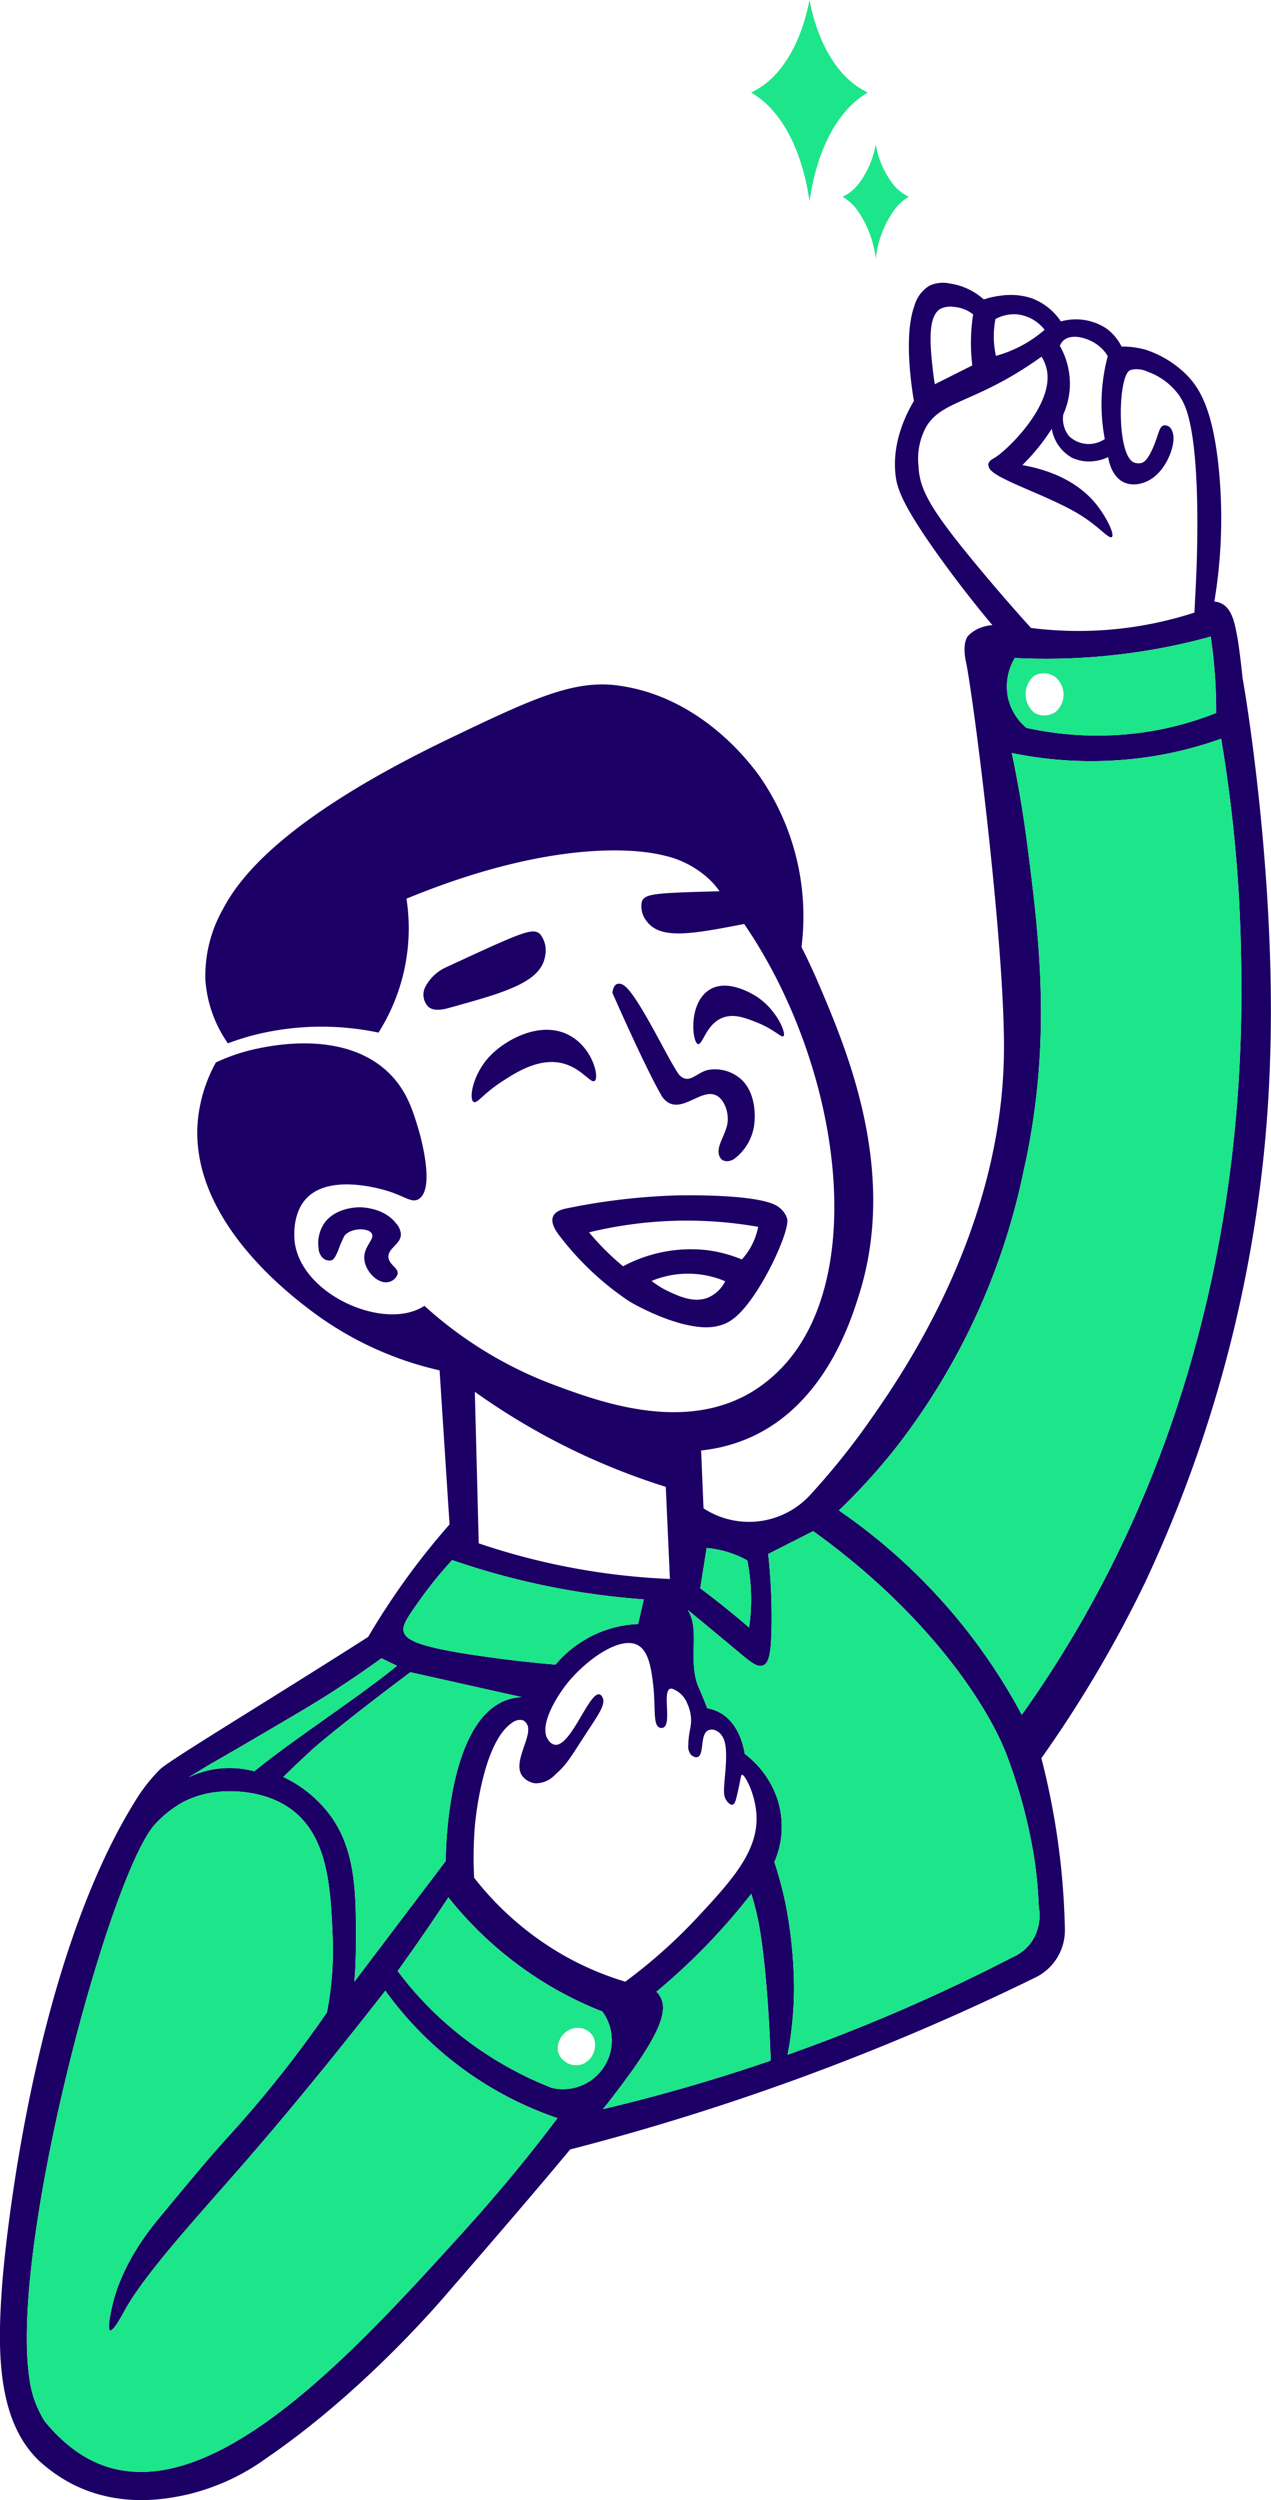 <svg xmlns="http://www.w3.org/2000/svg" width="167.076" height="328.415" viewBox="0 0 167.076 328.415"><g transform="translate(-1327.38 -305.832)"><g transform="translate(1327.38 318.743)"><g transform="translate(0 24.241)"><path d="M1490.8,521.09c-.1-1.154-.319-3.28-.65-5.565-.041-.281-.1-.618-.186-1.067-.33-1.776-.73-3.422-2.018-4.062a2.57,2.57,0,0,0-.937-.255,66.421,66.421,0,0,0,.563-17.64c-.746-7.18-2.292-10.171-4.129-12.057a13.63,13.63,0,0,0-5.442-3.378,11.355,11.355,0,0,0-3.19-.422,6.5,6.5,0,0,0-2.031-2.4,7.28,7.28,0,0,0-5.945-.9,7.942,7.942,0,0,0-3.895-3.068,8.878,8.878,0,0,0-3.962-.322,10.783,10.783,0,0,0-2.276.5,8.533,8.533,0,0,0-4.421-2.085,4.357,4.357,0,0,0-2.7.264,4.54,4.54,0,0,0-2,2.661c-1.487,4.019-.267,11.326-.066,12.485-2.68,4.565-2.615,8.1-2.4,9.851.2,1.581.775,3.805,6.247,11.327,2.572,3.536,4.852,6.353,6.472,8.285a5.071,5.071,0,0,0-1.4.281,4.44,4.44,0,0,0-1.795,1.126c-.783.962-.348,3.107-.328,3.19.92,3.917,5.213,37.529,5.04,51.608-.289,23.484-13.439,42.326-17.671,48.355a95.448,95.448,0,0,1-7.687,9.574,10.931,10.931,0,0,1-14.133,1.879l-.317-7.6a21.241,21.241,0,0,0,6.632-1.789c9.72-4.447,13.074-15.271,14.2-18.9,5.038-16.258-1.779-32.174-5.348-40.535-.881-2.063-1.7-3.744-2.289-4.905a32.241,32.241,0,0,0-5.5-22.419c-1.812-2.525-8.241-10.572-18.67-11.945-5.812-.765-11.272,1.778-21.957,6.9-22.25,10.659-27.877,18.575-29.957,22.536a17.787,17.787,0,0,0-2.274,9.273,16.535,16.535,0,0,0,2.956,8.3,34.36,34.36,0,0,1,3.7-1.152,36.359,36.359,0,0,1,16.1-.256,25.615,25.615,0,0,0,3.677-17.592c.569-.235,1.58-.646,2.848-1.128,16.945-6.435,27.316-5.464,30.939-4.556a12.837,12.837,0,0,1,6.093,3.209,11.278,11.278,0,0,1,1.278,1.5c-8.5.23-9.811.3-10.216,1.353a3.035,3.035,0,0,0,.587,2.519c1.785,2.551,6.066,1.731,12.656.468l.205-.041c12.609,18.412,16.453,45.925,5.139,58.087a19.541,19.541,0,0,1-4.37,3.525c-8.955,5.167-19.834,1.135-25.764-1.062a52.878,52.878,0,0,1-17.037-10.392,6.423,6.423,0,0,1-.915.493c-5.336,2.34-15.151-2.163-16.115-8.726-.026-.174-.567-3.89,1.689-6.052,2.837-2.72,8.393-1.351,9.591-1.055,3.044.75,3.963,1.919,4.97,1.335,2.341-1.356.075-8.942-.029-9.282-.729-2.388-1.5-4.924-3.725-7.16-5.731-5.773-15.355-3.771-17.443-3.337a24.613,24.613,0,0,0-5.434,1.814,19.684,19.684,0,0,0-2.361,7.481c-1.276,12.908,11.9,22.88,14.918,25.168a44.284,44.284,0,0,0,16.847,7.8q.655,10.119,1.311,20.239a95.4,95.4,0,0,0-7.6,9.852q-1.69,2.515-3.1,4.926c-13.271,8.465-26.169,16.22-27.346,17.384-.784.775-1.454,1.6-1.455,1.6A23.1,23.1,0,0,0,1345.6,667c-14.8,23.058-17.9,63.759-17.9,63.759-.633,8.317-.934,18.055,4.763,23.564a20.152,20.152,0,0,0,4.456,3.126c6.293,3.187,12.517,1.919,14.972,1.382a29.084,29.084,0,0,0,10.564-4.843c12.639-8.648,22.528-20.243,23.662-21.551,6.7-7.725,12.021-13.914,16.163-18.9l.051-.062q3.193-.823,6.5-1.748c7.568-2.121,15.573-4.662,23.92-7.723a321.5,321.5,0,0,0,30.767-13.135,6.887,6.887,0,0,0,3.844-6.333,97.56,97.56,0,0,0-3.092-22.457,160.673,160.673,0,0,0,13.595-23,174.115,174.115,0,0,0,16.494-69.53c.736-24.566-3.618-49.432-3.657-49.429C1490.708,520.109,1490.8,521.09,1490.8,521.09Zm-27.82,165.116a5.981,5.981,0,0,1-2.581,2.064,235.039,235.039,0,0,1-27.774,12.151q-.86.311-1.712.612a47.864,47.864,0,0,0,.842-8.747,59.429,59.429,0,0,0-1.113-11.089,52.17,52.17,0,0,0-1.467-5.488,11.627,11.627,0,0,0,.907-3.413,12.136,12.136,0,0,0-.375-4.41,12.416,12.416,0,0,0-4.434-6.38c-.089-.6-.664-4.13-3.466-5.515a5.2,5.2,0,0,0-1.46-.467q-.513-1.346-1.126-2.745c-1.489-3.385.247-7.638-1.447-10.194,2.911,2.391,5.095,4.212,6.437,5.336,1.766,1.478,2.7,2.278,3.472,1.971.8-.319,1.069-1.676,1.122-5.2a76.964,76.964,0,0,0-.445-9.439l5.911-3c14.111,10.1,22.352,21.716,25.311,29.053a69.2,69.2,0,0,1,3.844,14.485c.327,2.4.454,4.411.508,5.817A6.223,6.223,0,0,1,1462.979,686.206Zm-63.062,19.181a46.942,46.942,0,0,1-15.024-9.479,45.937,45.937,0,0,1-5.248-5.876q1.942-2.691,3.894-5.536,1.428-2.084,2.779-4.135a48.958,48.958,0,0,0,13.125,11.505,48.043,48.043,0,0,0,7.115,3.488,6.412,6.412,0,0,1-6.642,10.032Zm-68.66,38.288c-2.664-17.537,10.467-66.074,16.432-72.843a14.57,14.57,0,0,1,3.854-3.043,12.842,12.842,0,0,1,4.754-1.312c.632-.059,5.5-.462,9.27,2.249,4.982,3.583,5.275,10.52,5.541,16.8a42.668,42.668,0,0,1-.751,9.946,153.659,153.659,0,0,1-13,16.35c-2.252,2.461-4.434,5.089-8.8,10.345-1.515,1.826-5.219,6.372-6.471,12.071-.132.6-.628,2.86-.225,3.01s1.58-2.028,1.833-2.493c2.688-4.94,9.586-12.384,15.688-19.392,4.286-4.922,10.5-12.3,18.651-22.742a46.24,46.24,0,0,0,22.625,16.739c-2.329,3.1-6.472,8.422-12.1,14.638-14.027,15.48-32.178,35.512-46.779,31.257-1.932-.563-5.145-1.943-8.517-6.063A13.718,13.718,0,0,1,1331.257,743.675Zm39.662-73.911a16.406,16.406,0,0,0-6.3-5.218q.936-.92,1.909-1.843s.931-.884,1.807-1.688c1.352-1.242,6.2-5.157,12.986-10.229l14.667,3.274a6.7,6.7,0,0,0-1.9.34c-7.827,2.629-8.1,19.45-8.116,21.182l-12.01,15.858c.092-1.123.192-2.742.2-4.69C1374.194,680.129,1374.216,674.424,1370.919,669.764Zm31.7,18.841a40.174,40.174,0,0,1-12.913-10.823,51.257,51.257,0,0,1,.094-6.775s.87-10.742,4.812-13.521a1.755,1.755,0,0,1,1.452-.412,1.137,1.137,0,0,1,.563.493c.912,1.458-1.811,4.752-.7,6.686a2.494,2.494,0,0,0,1.83,1.126,3.5,3.5,0,0,0,2.64-1.179c1.531-1.322,2.015-2.3,4.116-5.506,1.584-2.418,2.563-3.758,2.041-4.645a.658.658,0,0,0-.352-.352c-1.387-.4-3.783,6.96-5.912,6.615a1.384,1.384,0,0,1-.844-.633c-1.28-1.757.971-5.505,2.432-7.355,2.428-3.076,7.056-6.439,9.405-5.056,1.288.759,1.663,2.763,1.923,4.866.409,3.3-.049,5.55.877,5.927a.664.664,0,0,0,.493,0c1.125-.525-.134-4.674.868-5.091.253-.1.551.071.985.328a3.354,3.354,0,0,1,1.313,1.642,5.342,5.342,0,0,1,.469,1.83c.088,1.268-.31,1.713-.351,3.564a1.669,1.669,0,0,0,.375,1.315c.019.017.46.412.844.281.907-.307.282-3.005,1.407-3.519a1.284,1.284,0,0,1,.7-.07,1.828,1.828,0,0,1,1.126.844c1.154,1.695-.031,6.523.3,7.872a1.95,1.95,0,0,0,.428.792c.109.115.369.388.612.344.317-.056.458-.618.563-1.056.515-2.14.536-2.851.7-2.885.337-.069,1.731,2.437,1.9,5.208.292,4.789-3.182,8.619-7.812,13.582a68.661,68.661,0,0,1-9.429,8.394A39.091,39.091,0,0,1,1402.621,688.605Zm-2.807-49.034a98.7,98.7,0,0,0,12.2,1.642l-.75,3.237a15.025,15.025,0,0,0-5,1.079,15.2,15.2,0,0,0-5.864,4.256c-2.358-.2-5.713-.532-9.732-1.113-8.215-1.186-9.932-2.078-10.228-3.237-.216-.843.6-2.012,2.252-4.316a51.844,51.844,0,0,1,4.129-5.067A98.738,98.738,0,0,0,1399.814,639.572ZM1379.57,649.94c-5.113,4.189-13.646,9.67-18.759,13.858a12.459,12.459,0,0,0-8.657.8q1.452-.881,2.906-1.769s1.148-.6,11.781-6.869c2.582-1.523,6.28-3.825,10.685-7.011Zm40.7-15.482a13.732,13.732,0,0,1,3.988.985,13.465,13.465,0,0,1,1.361.657,26.79,26.79,0,0,1,.422,7.084c-.044.6-.109,1.18-.187,1.736q-.76-.657-1.549-1.314-2.463-2.053-4.879-3.847Q1419.847,637.109,1420.269,634.458Zm49.9,8.593a149.19,149.19,0,0,1-8.472,13.328,76.168,76.168,0,0,0-24.044-26.848,82.259,82.259,0,0,0,7.252-7.936,88.131,88.131,0,0,0,17-36.52c3.842-16.971,2.066-30.866.544-42.773-.651-5.093-1.446-9.308-2.066-12.268a51.646,51.646,0,0,0,19.318.3,50.564,50.564,0,0,0,8.2-2.176,188.936,188.936,0,0,1,2.58,26.742C1490.809,568.352,1491.272,605.608,1470.164,643.051Zm-9.383-125.5a81.865,81.865,0,0,0,21.6-1.783q2.136-.47,4.142-1.027c.174,1.164.324,2.383.441,3.654.21,2.268.29,4.4.281,6.381a42.27,42.27,0,0,1-7.788,2.252,43.208,43.208,0,0,1-17.157-.3,7.18,7.18,0,0,1-2.422-3.984A7.252,7.252,0,0,1,1460.781,517.555Zm6.433-41.741c1.109-.932,3.3-.289,4.593.737a4.986,4.986,0,0,1,1.185,1.364,24.178,24.178,0,0,0-.622,3.14,24.616,24.616,0,0,0,.232,7.736,3.734,3.734,0,0,1-4.677-.358,3.591,3.591,0,0,1-.774-2.885,9.9,9.9,0,0,0,.856-3.554,10.12,10.12,0,0,0-1.314-5.442A1.88,1.88,0,0,1,1467.214,475.813Zm-8.979-2.784a5.07,5.07,0,0,1,2.874-.607,5.282,5.282,0,0,1,3.582,2.022,16.257,16.257,0,0,1-6.4,3.42,11.826,11.826,0,0,1-.059-4.835Zm-7.229-1.344a3.082,3.082,0,0,1,1.819-.242,4.574,4.574,0,0,1,2.466.978c-.1.672-.186,1.393-.235,2.158a24.723,24.723,0,0,0,.129,4.545l-4.924,2.473c-.074-.432-.182-1.113-.272-1.951C1449.673,476.671,1449.25,472.709,1451.007,471.686Zm5.693,34.8c-7.055-8.392-8.457-11.011-8.586-14.169a8.723,8.723,0,0,1,1.032-5.161c1.678-2.74,4.552-3.028,9.759-5.818a47.48,47.48,0,0,0,5.383-3.365,5.256,5.256,0,0,1,.749,2.041c.636,4.677-5.516,10.487-7.015,11.307-.138.075-.683.353-.735.808a1.208,1.208,0,0,0,.481.9c1.479,1.373,7.821,3.406,11.553,5.707,2.565,1.581,3.828,3.246,4.208,2.931.417-.346-.744-2.658-2.017-4.256-1.179-1.48-3.891-4.155-9.745-5.192a27.245,27.245,0,0,0,3.866-4.774,5.356,5.356,0,0,0,2.644,3.8,5.3,5.3,0,0,0,2.99.446,5.717,5.717,0,0,0,1.782-.525c.026.206.367,2.638,2.224,3.388a3.306,3.306,0,0,0,1.976.1c3.189-.674,4.665-4.929,4.349-6.42-.053-.253-.183-.929-.694-1.149a.9.9,0,0,0-.539-.081c-.674.148-.692,1.363-1.521,3.146-.607,1.307-1,1.658-1.407,1.783a1.694,1.694,0,0,1-.931-.03c-2.407-.8-2.207-11.621-.536-12.164a3.075,3.075,0,0,1,.48-.1,3.441,3.441,0,0,1,1.832.333,8.616,8.616,0,0,1,4.129,3.143,7.841,7.841,0,0,1,.8,1.548c2.251,5.862,1.428,21.928,1.352,23.411-.025.5-.152,2.971-.179,3.519a49.338,49.338,0,0,1-21.488,2.017C1460.319,510.744,1458.221,508.293,1456.7,506.483Zm-51.8,116.152a89.009,89.009,0,0,0,9.993,3.8q.272,6.052.543,12.1a89.722,89.722,0,0,1-25.129-4.679q-.257-9.953-.514-19.905A89.246,89.246,0,0,0,1404.9,622.635Zm9.135,70.558a2.924,2.924,0,0,0-.375-.44,82.567,82.567,0,0,0,11.622-11.791q.432-.537.85-1.075a33.573,33.573,0,0,1,.9,3.483c1.07,5.333,1.535,14.426,1.656,18.44-7.841,2.687-15.242,4.759-22.045,6.37C1413.759,699.188,1415.543,695.362,1414.035,693.193Z" transform="translate(-1327.38 -468.271)" fill="#1c0066"></path><path d="M1573.794,845.51a5.719,5.719,0,0,0-2.645,2.4,2.262,2.262,0,0,0,.31,2.821c.755.618,1.98.327,2.7.127,7.338-2.031,12.1-3.35,12.637-6.842a3.443,3.443,0,0,0-.67-2.857C1585.141,840.254,1583.7,840.941,1573.794,845.51Z" transform="translate(-1515.133 -755.61)" fill="#1c0066"></path><g transform="translate(41.832 92.062)"><path d="M1644.938,995.115c-.4.939.551,2.187,1.1,2.866a38.047,38.047,0,0,0,8.993,8.334s5.666,3.375,10.129,3.366a6.613,6.613,0,0,0,2.218-.409h0a5.75,5.75,0,0,0,1.586-.984c3.268-2.792,7.2-11.389,6.738-12.892a3.184,3.184,0,0,0-.235-.555,3.412,3.412,0,0,0-.983-1.039c-2.587-1.744-13.392-1.448-13.392-1.448a84.39,84.39,0,0,0-14.567,1.744C1646.137,994.191,1645.232,994.424,1644.938,995.115Zm20.452,10.628c-1.89.811-3.922-.147-5.314-.8a11.219,11.219,0,0,1-2.184-1.356,12.513,12.513,0,0,1,9.671.042A4.516,4.516,0,0,1,1665.39,1005.743Zm-3.005-10.08a54.387,54.387,0,0,1,9.512.816,8.812,8.812,0,0,1-2.144,4.286,17.745,17.745,0,0,0-4.7-1.233,18.857,18.857,0,0,0-10.912,2.133c-.528-.437-1.068-.91-1.615-1.423a33.965,33.965,0,0,1-2.86-3.039A54.485,54.485,0,0,1,1662.385,995.663Z" transform="translate(-1614.067 -964.535)" fill="#1c0066"></path><path d="M1610.587,897.69c-3.551-1.35-7.7.943-9.666,2.966-2.364,2.429-2.9,5.81-2.189,6.121.47.206,1.2-1.061,3.626-2.645,1.681-1.1,4.368-2.856,7.184-2.586,3.068.294,4.455,2.818,5.051,2.471C1615.333,903.586,1614.24,899.079,1610.587,897.69Z" transform="translate(-1578.278 -891.225)" fill="#1c0066"></path><path d="M1520.5,1001.329c-1.6-2.079-4.567-2.1-4.727-2.1-.569,0-3.428.1-4.8,2.251a4.729,4.729,0,0,0-.651,3.085,1.908,1.908,0,0,0,.6,1.357,1.291,1.291,0,0,0,1.067.284c.348-.107.528-.425.909-1.286a14.241,14.241,0,0,1,.844-1.97c.84-1.02,3.091-1.07,3.569-.281.469.773-1.153,1.714-.965,3.448.168,1.556,1.727,3.125,3.026,2.956a1.577,1.577,0,0,0,1.337-1.056c.164-.859-1.149-1.208-1.2-2.252-.055-1.208,1.661-1.67,1.638-3.03A2.351,2.351,0,0,0,1520.5,1001.329Z" transform="translate(-1510.281 -969.852)" fill="#1c0066"></path><path d="M1729.741,876.131c1.49-.549,3.055.078,4.5.657,2.287.915,3.194,2.052,3.458,1.783.381-.388-.868-3.375-3.345-5.071-.4-.277-4.285-2.854-6.8-.73-2.344,1.978-1.839,6.623-1.1,6.845C1727.059,879.8,1727.519,876.95,1729.741,876.131Z" transform="translate(-1676.536 -871.674)" fill="#1c0066"></path><path d="M1688.789,883.232a1.723,1.723,0,0,1-.864-.738c-1.547-2.3-5.5-10.739-7.224-11.568a.965.965,0,0,0-.75-.094c-.461.182-.581.88-.615,1.158.49,1.113,4.3,9.728,6.339,13.292a2.712,2.712,0,0,0,1.079,1.173c2.028,1.062,4.39-1.907,6.24-.985,1.085.54,1.609,2.227,1.5,3.425-.138,1.53-1.371,2.984-1.18,4.185a1.25,1.25,0,0,0,.429.837,1.124,1.124,0,0,0,.636.195,1.829,1.829,0,0,0,.92-.262,6.708,6.708,0,0,0,2.714-4.814c.052-.522.37-4.317-2.276-6.094a5.152,5.152,0,0,0-3.917-.8C1690.523,882.51,1689.764,883.553,1688.789,883.232Z" transform="translate(-1640.67 -870.788)" fill="#1c0066"></path></g></g></g><g transform="translate(1330.905 305.832)"><g transform="translate(0 83.626)"><path d="M1559.245,1211.238c.3,1.159,2.013,2.051,10.228,3.237,4.02.581,7.375.914,9.733,1.113a15.2,15.2,0,0,1,5.863-4.256,15.027,15.027,0,0,1,5-1.079l.751-3.237a98.758,98.758,0,0,1-25.194-5.161,51.846,51.846,0,0,0-4.129,5.067C1559.849,1209.226,1559.029,1210.395,1559.245,1211.238Z" transform="translate(-1509.712 -1080.547)" fill="#1de589"></path><path d="M1438.6,1272.145q-1.454.888-2.906,1.769a12.458,12.458,0,0,1,8.657-.8c5.113-4.189,13.646-9.67,18.759-13.859l-2.044-.985c-4.4,3.186-8.1,5.488-10.685,7.011C1439.747,1271.547,1438.6,1272.145,1438.6,1272.145Z" transform="translate(-1414.444 -1124.055)" fill="#1de589"></path><path d="M1736.248,1205.342c.079-.556.143-1.135.188-1.736a26.79,26.79,0,0,0-.422-7.084,13.408,13.408,0,0,0-1.36-.657,13.734,13.734,0,0,0-3.988-.985l-.844,5.3q2.41,1.8,4.879,3.847Q1735.487,1204.686,1736.248,1205.342Z" transform="translate(-1641.3 -1075.167)" fill="#1de589"></path><path d="M1353.666,1423.469c14.6,4.255,32.752-15.777,46.779-31.257,5.632-6.216,9.776-11.542,12.1-14.638a46.24,46.24,0,0,1-22.625-16.739c-8.151,10.446-14.365,17.82-18.651,22.742-6.1,7.009-13,14.453-15.688,19.393-.253.464-1.415,2.648-1.833,2.493s.093-2.41.225-3.01c1.252-5.7,4.956-10.245,6.471-12.071,4.362-5.255,6.544-7.883,8.8-10.345a153.646,153.646,0,0,0,13-16.35,42.682,42.682,0,0,0,.751-9.946c-.265-6.282-.558-13.219-5.541-16.8-3.769-2.71-8.638-2.308-9.27-2.249a12.842,12.842,0,0,0-4.754,1.312,14.568,14.568,0,0,0-3.854,3.043c-5.965,6.769-19.1,55.306-16.432,72.843a13.718,13.718,0,0,0,2.007,5.518C1348.521,1421.526,1351.734,1422.906,1353.666,1423.469Z" transform="translate(-1342.79 -1182.959)" fill="#1de589"></path><path d="M1582.81,1410.574a48.056,48.056,0,0,1-7.115-3.488,48.962,48.962,0,0,1-13.125-11.505q-1.351,2.05-2.779,4.135-1.95,2.845-3.894,5.536a45.954,45.954,0,0,0,5.248,5.876,46.948,46.948,0,0,0,15.024,9.479,6.412,6.412,0,0,0,6.641-10.033Zm-2.435,6.841a2.487,2.487,0,0,1-3.4-1.572,2.738,2.738,0,0,1,2.191-3.092,2.352,2.352,0,0,1,2.493,1.215A2.74,2.74,0,0,1,1580.375,1417.415Z" transform="translate(-1507.156 -1229.964)" fill="#1de589"></path><path d="M1768.249,1228.777a69.189,69.189,0,0,0-3.844-14.485c-2.959-7.337-11.2-18.949-25.311-29.053l-5.912,3a76.864,76.864,0,0,1,.445,9.439c-.053,3.522-.324,4.879-1.122,5.2-.769.307-1.706-.492-3.472-1.971-1.342-1.124-3.526-2.945-6.437-5.336,1.694,2.556-.042,6.809,1.447,10.194q.615,1.4,1.126,2.745a5.2,5.2,0,0,1,1.46.467c2.8,1.385,3.377,4.912,3.466,5.515a12.417,12.417,0,0,1,4.434,6.38,12.134,12.134,0,0,1,.375,4.41,11.624,11.624,0,0,1-.907,3.413,52.2,52.2,0,0,1,1.467,5.488,59.43,59.43,0,0,1,1.113,11.089,47.845,47.845,0,0,1-.842,8.747q.853-.3,1.712-.613a235.042,235.042,0,0,0,27.774-12.151,5.982,5.982,0,0,0,2.581-2.064,6.223,6.223,0,0,0,.954-4.6C1768.7,1233.188,1768.576,1231.175,1768.249,1228.777Z" transform="translate(-1635.729 -1067.731)" fill="#1de589"></path><path d="M1499.561,1306.92l12.01-15.858c.012-1.732.289-18.554,8.116-21.182a6.7,6.7,0,0,1,1.9-.34l-14.667-3.274c-6.783,5.072-11.634,8.988-12.986,10.229-.876.8-1.807,1.688-1.807,1.688q-.973.924-1.909,1.844a16.4,16.4,0,0,1,6.3,5.218c3.3,4.66,3.275,10.365,3.249,16.985C1499.752,1304.178,1499.652,1305.8,1499.561,1306.92Z" transform="translate(-1456.496 -1130.226)" fill="#1de589"></path><path d="M1859.747,730.111a50.556,50.556,0,0,1-8.2,2.176,51.645,51.645,0,0,1-19.318-.3c.621,2.959,1.415,7.175,2.066,12.268,1.522,11.907,3.3,25.8-.544,42.773a88.131,88.131,0,0,1-17,36.52,82.257,82.257,0,0,1-7.252,7.936,76.165,76.165,0,0,1,24.044,26.847A149.17,149.17,0,0,0,1842.013,845c21.108-37.444,20.645-74.7,20.315-88.151A188.889,188.889,0,0,0,1859.747,730.111Z" transform="translate(-1702.754 -716.698)" fill="#1de589"></path><path d="M1694.318,1396.989a33.524,33.524,0,0,0-.9-3.483q-.418.538-.85,1.075a82.554,82.554,0,0,1-11.622,11.791,2.929,2.929,0,0,1,.375.44c1.508,2.169-.277,6-7.394,14.986,6.8-1.61,14.205-3.683,22.045-6.37C1695.853,1411.415,1695.388,1402.322,1694.318,1396.989Z" transform="translate(-1598.192 -1228.365)" fill="#1de589"></path><path d="M1908.587,683.454a43.209,43.209,0,0,0,17.157.3,42.273,42.273,0,0,0,7.788-2.252c.008-1.978-.071-4.113-.281-6.381-.118-1.271-.268-2.49-.441-3.654q-2.006.554-4.142,1.027a81.862,81.862,0,0,1-21.6,1.783,7.254,7.254,0,0,0-.907,5.193A7.179,7.179,0,0,0,1908.587,683.454Zm1.026-6.843a2.568,2.568,0,0,1,2.81.193,3,3,0,0,1,.09,4.486,2.58,2.58,0,0,1-2.862.188A3.163,3.163,0,0,1,1909.612,676.612Z" transform="translate(-1777.195 -671.467)" fill="#1de589"></path></g><g transform="translate(95.216 0)"><path d="M1762.146,320.594c3.333,3.948,4.32,9.549,4.619,11.7.3-2.152,1.286-7.754,4.619-11.7a11.719,11.719,0,0,1,3.05-2.608,10.447,10.447,0,0,1-3.409-2.608c-2.88-3.25-3.916-7.737-4.26-9.546-.345,1.81-1.381,6.3-4.26,9.546a10.444,10.444,0,0,1-3.408,2.608A11.719,11.719,0,0,1,1762.146,320.594Z" transform="translate(-1759.096 -305.832)" fill="#1de589"></path><path d="M1811.647,395.6a6.658,6.658,0,0,1,1.731,1.48,13.708,13.708,0,0,1,2.622,6.641,13.7,13.7,0,0,1,2.621-6.641,6.662,6.662,0,0,1,1.731-1.48,5.922,5.922,0,0,1-1.934-1.48A11.818,11.818,0,0,1,1816,388.7a11.827,11.827,0,0,1-2.418,5.418A5.925,5.925,0,0,1,1811.647,395.6Z" transform="translate(-1799.628 -369.75)" fill="#1de589"></path></g></g></g></svg>